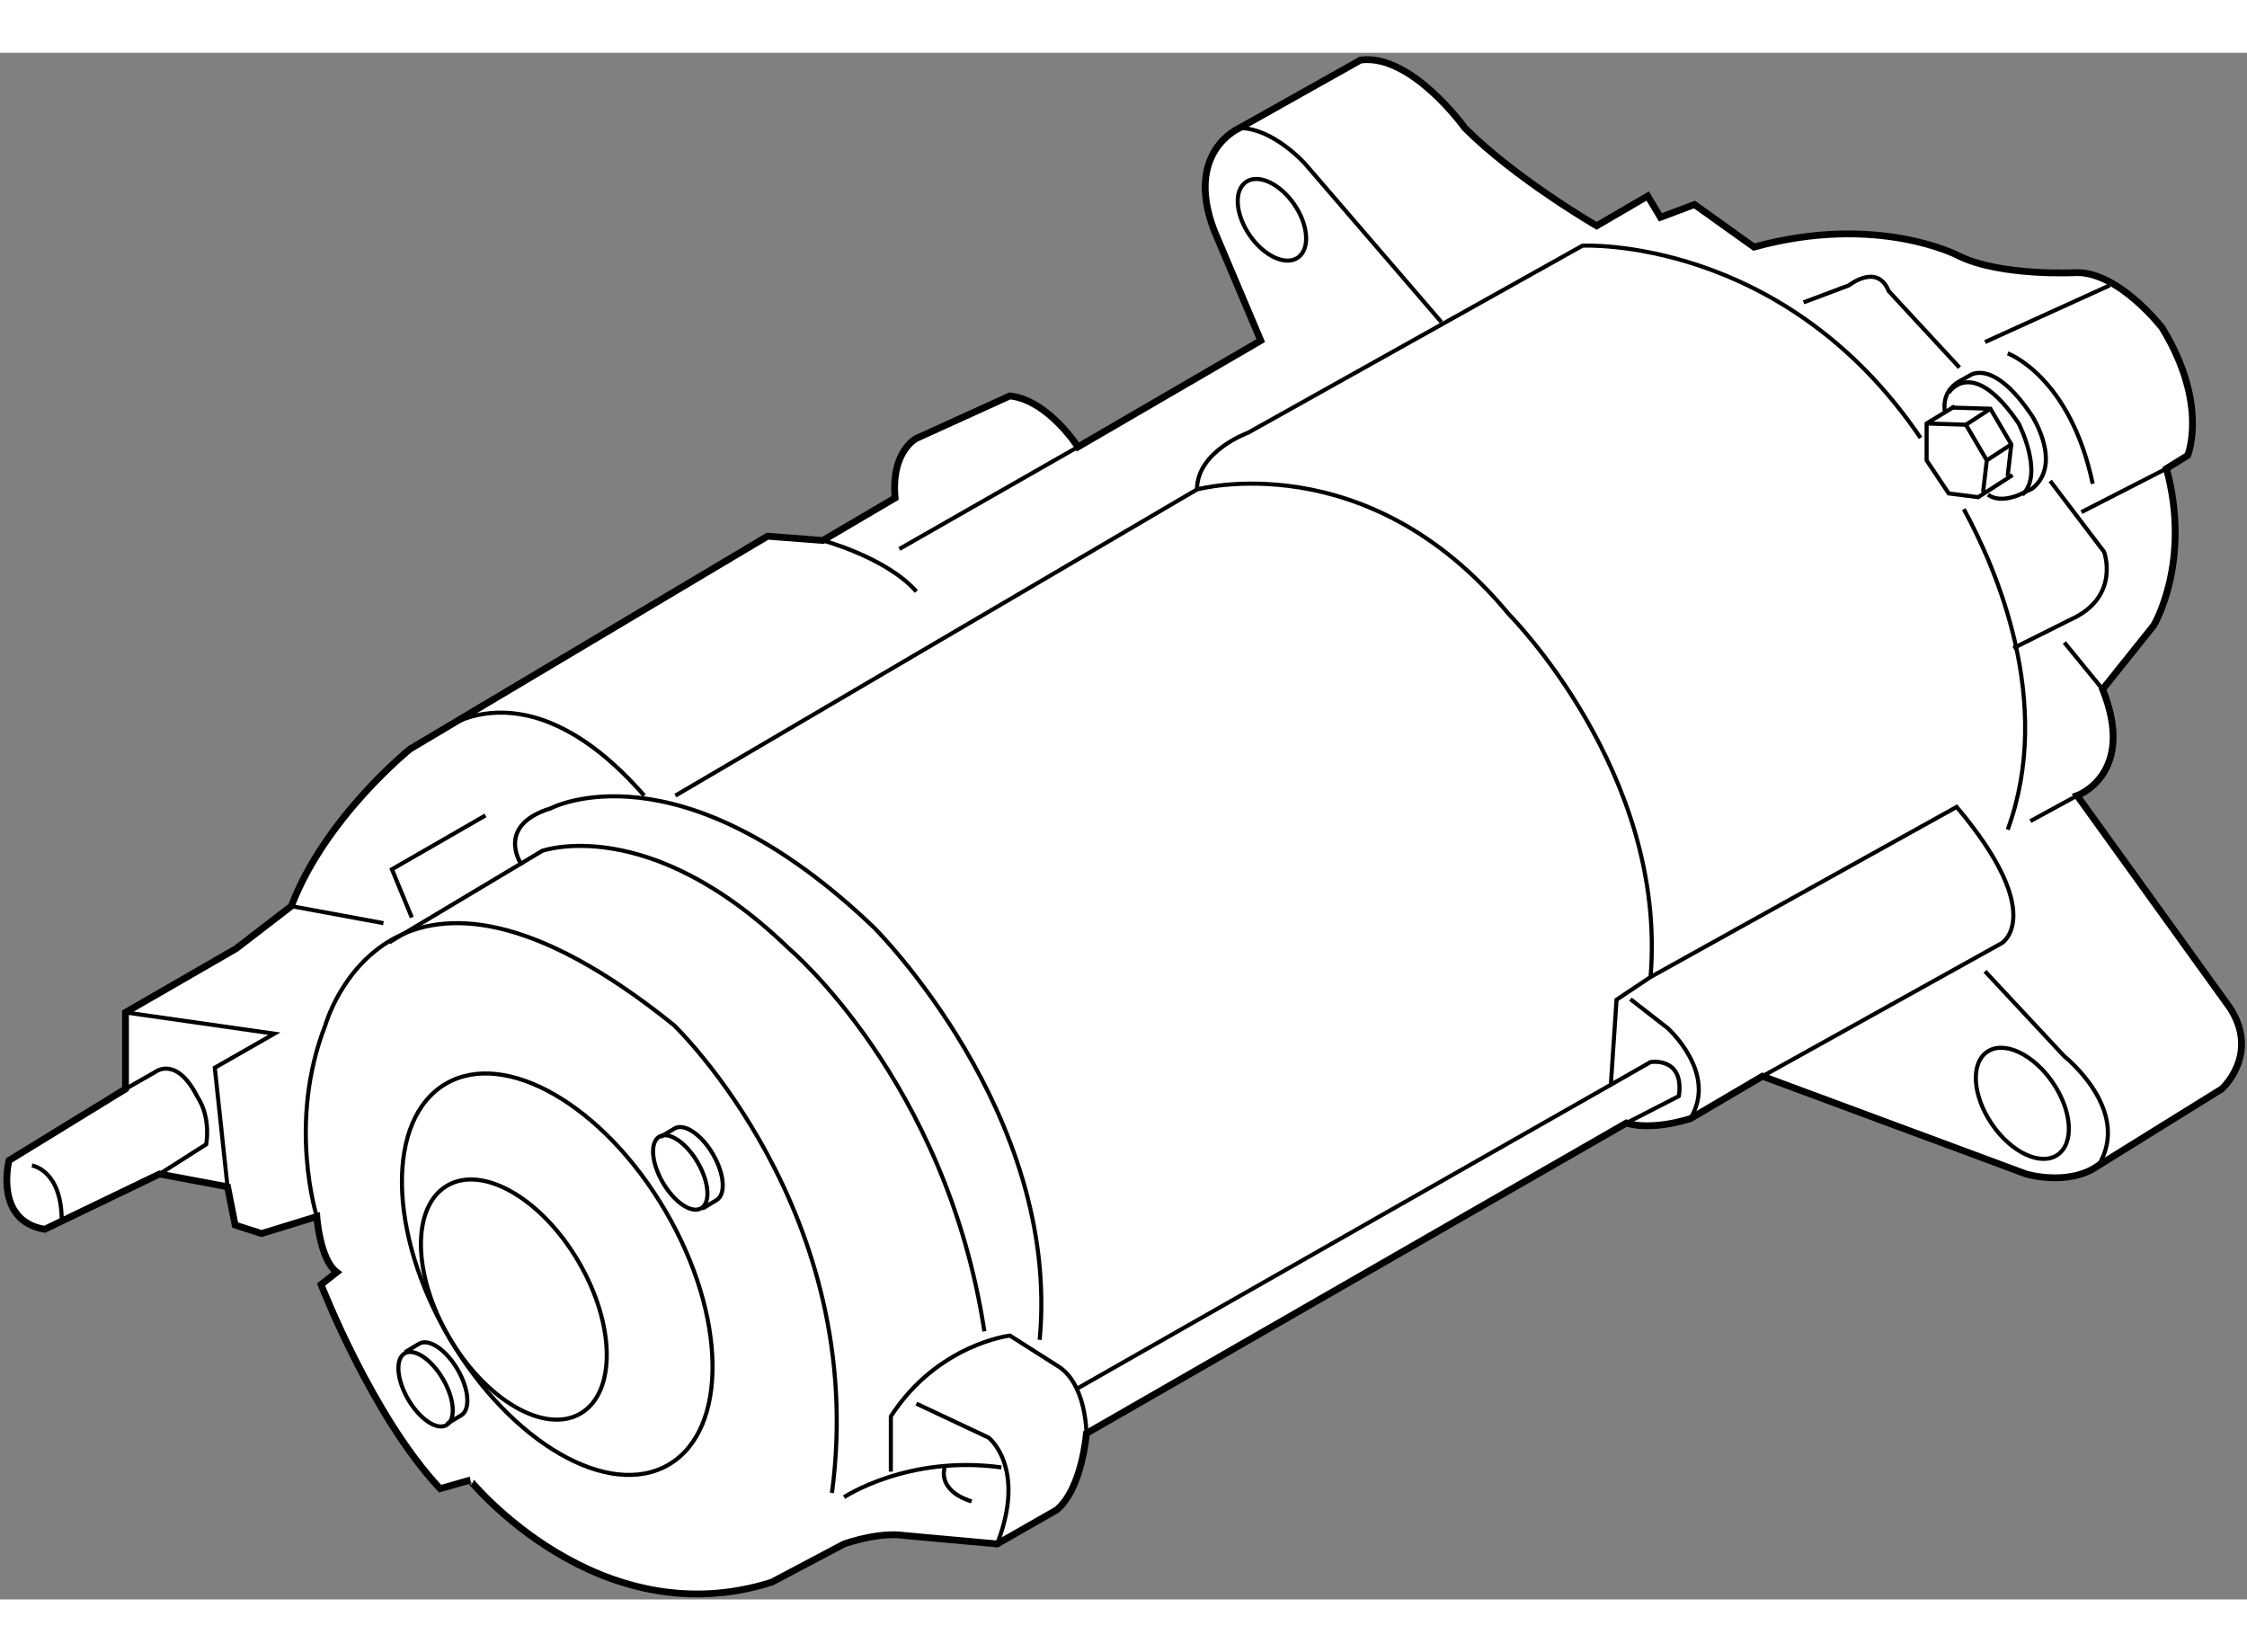 <?xml version="1.0" encoding="utf-8"?>
<!-- Generator: Adobe Illustrator 15.1.0, SVG Export Plug-In . SVG Version: 6.00 Build 0)  -->
<!DOCTYPE svg PUBLIC "-//W3C//DTD SVG 1.1//EN" "http://www.w3.org/Graphics/SVG/1.1/DTD/svg11.dtd">
<svg version="1.1" xmlns="http://www.w3.org/2000/svg" xmlns:xlink="http://www.w3.org/1999/xlink" x="0px" y="0px" width="244.8px"
	 height="180px" viewBox="15.05 40.628 164.783 113.423" enable-background="new 0 0 244.8 180" xml:space="preserve">
	
<rect x="15.05" y="40.628" width="164.783" height="113.423" fill="#808080" stroke="none"/>
	
<g><path fill="#FFFFFF" stroke="#000000" stroke-width="0.5" d="M71.648,152.788l5.301-2.807c2.807-0.936,4.365-0.623,4.365-0.623
				l6.86,0.623l4.365-2.494c1.871-1.56,2.183-5.613,2.183-5.613l39.601-22.762c0,0,1.559,0.623,4.677-0.313l5.301-3.118l19.333,7.172
				c0,0,3.118,0.936,5.301-0.623l9.043-5.613c0,0,2.806-2.494,0.623-5.924l-11.226-15.592c0,0,4.366-1.559,1.871-7.795l3.742-4.677
				c0,0,2.806-4.648,0.936-11.508l1.559-0.965c0,0,1.559-3.742-1.871-9.354c0,0-3.118-4.054-6.236-4.054c0,0-5.611,0.312-8.73-1.247
				c0,0-5.924-3.118-14.968-0.624l-4.364-3.119l-2.495,0.936l-0.936-1.559l-3.742,2.183c0,0-5.924-3.43-9.666-7.172
				c0,0-3.898-5.457-7.64-4.989l-8.887,4.989c0,0-4.053,1.715-1.871,7.483l3.43,8.107L94.1,69.533c0,0-2.183-3.43-4.989-3.742
				l-6.86,3.118c0,0-1.871,0.936-1.559,4.365l-5.301,3.118l-4.054-0.312L45.145,91.672c0,0-6.237,4.989-8.731,11.537l-4.054,3.118
				l-8.107,4.677v5.613l-8.546,5.244c0,0-1.121,4.422,2.621,5.046l8.419-4.054l4.989,0.936l0.557,2.806l1.938,0.624l4.053-1.247
				c0,0,0.215,3.146,1.462,4.082l-1.15,0.907c0,0,3.742,9.666,8.731,14.967l2.183-0.624C49.51,145.304,58.864,156.841,71.648,152.788
				z"></path><path fill="none" stroke="#000000" stroke-width="0.3" d="M64.581,95.102l38.25-22.451c0,0,12.472-3.429,22.866,9.147
				c0,0,11.643,11.642,10.396,26.609l-2.495,1.663l-0.417,6.235L94.04,138.59"></path><path fill="none" stroke="#000000" stroke-width="0.3" d="M144.302,115.682l17.565-9.77c0,0,3.328-2.079-3.325-9.98l-22.45,12.475
				"></path><path fill="none" stroke="#000000" stroke-width="0.3" d="M160.62,107.989l5.821,6.237c0,0,4.989,3.949,2.494,8.004"></path><ellipse transform="matrix(0.826 -0.564 0.564 0.826 -37.846 112.687)" fill="none" stroke="#000000" stroke-width="0.3" cx="163.323" cy="117.551" rx="2.702" ry="4.574"></ellipse><ellipse transform="matrix(0.826 -0.565 0.565 0.826 -10.972 70.33)" fill="none" stroke="#000000" stroke-width="0.3" cx="108.24" cy="52.907" rx="1.986" ry="3.361"></ellipse><path fill="none" stroke="#000000" stroke-width="0.3" d="M155.896,68.872c-10.052-14.835-24.793-14.099-24.793-14.099
				l-24.53,13.719c0,0-3.742,1.352-3.742,4.158"></path><path fill="none" stroke="#000000" stroke-width="0.3" d="M162.284,97.596c3.429-9.353-0.859-19.175-3.218-23.501"></path><path fill="none" stroke="#000000" stroke-width="0.3" d="M134.616,110.031l2.723,2.117c0,0,3.741,3.325,1.662,6.651"></path><path fill="none" stroke="#000000" stroke-width="0.3" d="M133.18,116.305l2.912-1.662c0,0,2.492-0.415,2.078,2.495l-3.846,1.975"></path><path fill="none" stroke="#000000" stroke-width="0.3" d="M147.316,58.931l3.325-1.248c0,0,2.081-1.663,2.911,0.416l5.196,5.613"></path><path fill="none" stroke="#000000" stroke-width="0.3" d="M165.401,72.027l3.949,5.197c0,0,1.247,3.326-2.495,4.989l-4.156,2.079"></path><line fill="none" stroke="#000000" stroke-width="0.3" x1="169.768" y1="57.684" x2="160.62" y2="61.841"></line><line fill="none" stroke="#000000" stroke-width="0.3" x1="173.925" y1="71.121" x2="167.688" y2="74.314"></line><path fill="none" stroke="#000000" stroke-width="0.3" d="M162.284,62.672c0,0,4.571,1.664,6.235,9.563"></path><path fill="none" stroke="#000000" stroke-width="0.3" d="M157.688,67.001c0,0-0.358-1.442,0.992-2.247l0.81-0.454
					c0,0,1.713-1.349,4.593,2.976c0,0,2.252,3.507,0,5.311l-0.72,0.346c0,0-1.532,0.825-2.522,0.104"></path><path fill="none" stroke="#000000" stroke-width="0.3" d="M157.958,65.56c0,0,1.712-2.789,5.132,2.254
					c0,0,1.893,3.693,0.272,5.223"></path><polyline fill="none" stroke="#000000" stroke-width="0.3" points="158.408,66.552 156.337,67.813 156.337,70.516 
					157.958,72.943 160.119,73.218 162.64,71.595 			"></polyline><polyline fill="none" stroke="#000000" stroke-width="0.3" points="156.337,67.813 159.22,67.905 160.751,70.516 160.479,72.856 
								"></polyline><polyline fill="none" stroke="#000000" stroke-width="0.3" points="158.139,66.645 161.018,66.733 162.549,69.342 
					162.279,71.687 			"></polyline><line fill="none" stroke="#000000" stroke-width="0.3" x1="159.22" y1="67.905" x2="161.018" y2="66.733"></line><line fill="none" stroke="#000000" stroke-width="0.3" x1="160.751" y1="70.516" x2="162.549" y2="69.342"></line><line fill="none" stroke="#000000" stroke-width="0.3" x1="169.247" y1="87.306" x2="166.441" y2="83.876"></line><line fill="none" stroke="#000000" stroke-width="0.3" x1="167.376" y1="95.102" x2="163.946" y2="96.973"></line><path fill="none" stroke="#000000" stroke-width="0.3" d="M120.75,60.375l-9.968-11.578c0,0-2.339-2.65-4.833-2.65"></path><path fill="none" stroke="#000000" stroke-width="0.3" d="M75.391,76.393c0,0,4.677,1.248,6.86,3.742"></path><path fill="none" stroke="#000000" stroke-width="0.3" d="M43.585,105.872l9.666-5.781c0,0-1.871-2.806,2.183-4.054
				c0,0,9.354-4.989,23.698,8.73c0,0,13.72,13.617,12.161,30.246"></path><path fill="none" stroke="#000000" stroke-width="0.3" d="M47.327,90.424c0,0,6.236-5.301,14.967,4.677"></path><line fill="none" stroke="#000000" stroke-width="0.3" x1="94.1" y1="69.533" x2="81.003" y2="77.016"></line><path fill="none" stroke="#000000" stroke-width="0.3" d="M53.251,100.091l1.559-0.935c0,0,7.795-2.808,18.085,7.153
				c0,0,11.537,9.685,14.344,28.081"></path><path fill="none" stroke="#000000" stroke-width="0.3" d="M94.723,141.874c0,0,0-3.742-2.183-4.989l-3.43-2.183
				c0,0-5.301,0.624-8.73,5.925v4.054"></path><path fill="none" stroke="#000000" stroke-width="0.3" d="M82.25,139.691l5.301,2.495c0,0,2.807,2.183,0.624,7.795"></path><path fill="none" stroke="#000000" stroke-width="0.3" d="M84.329,144.369c0,0-0.624,1.664,1.975,2.494"></path><path fill="none" stroke="#000000" stroke-width="0.3" d="M38.284,125.972c0,0-2.183-6.859,0.624-14.032
				c0,0,4.678-16.838,25.569,0c0,0,14.344,13.721,11.583,34.301"></path><path fill="none" stroke="#000000" stroke-width="0.3" d="M76.95,146.551c0,0,4.677-3.117,11.537-2.182"></path><polyline fill="none" stroke="#000000" stroke-width="0.3" points="31.736,123.789 30.801,115.058 35.167,112.563 24.253,111.004 
						"></polyline><path fill="none" stroke="#000000" stroke-width="0.3" d="M24.253,116.617l2.182-1.247c0,0,1.559-1.247,3.118,1.871
				c0,0,0.936,1.247,0.624,3.43l-3.43,2.183"></path><path fill="none" stroke="#000000" stroke-width="0.3" d="M17.393,122.23c0,0,2.183,0.312,2.183,4.053"></path><ellipse transform="matrix(0.863 -0.505 0.505 0.863 -58.1 46.016)" fill="none" stroke="#000000" stroke-width="0.3" cx="55.893" cy="130.256" rx="9.192" ry="16.183"></ellipse><ellipse transform="matrix(0.863 -0.505 0.505 0.863 -59.472 44.657)" fill="none" stroke="#000000" stroke-width="0.3" cx="52.705" cy="132.12" rx="5.499" ry="9.682"></ellipse><ellipse transform="matrix(0.863 -0.504 0.504 0.863 -53.049 49.563)" fill="none" stroke="#000000" stroke-width="0.3" cx="65.019" cy="122.765" rx="1.477" ry="3.043"></ellipse><path fill="none" stroke="#000000" stroke-width="0.3" d="M66.554,125.392l1.039-0.623c0.705-0.413,0.587-1.923-0.26-3.373
				c-0.848-1.452-2.107-2.295-2.812-1.883l-1.039,0.624"></path><ellipse transform="matrix(0.864 -0.504 0.504 0.864 -63.561 42.26)" fill="none" stroke="#000000" stroke-width="0.3" cx="46.288" cy="138.548" rx="1.477" ry="3.043"></ellipse><path fill="none" stroke="#000000" stroke-width="0.3" d="M47.823,141.175l1.039-0.623c0.705-0.413,0.588-1.923-0.26-3.373
				c-0.848-1.452-2.107-2.294-2.812-1.883l-1.039,0.624"></path><path fill="none" stroke="#000000" stroke-width="0.3" d="M63.542,148.318"></path><polyline fill="none" stroke="#000000" stroke-width="0.3" points="50.653,96.556 43.792,100.507 45.249,104.041 		"></polyline><line fill="none" stroke="#000000" stroke-width="0.3" x1="36.414" y1="103.209" x2="43.169" y2="104.456"></line></g>


</svg>
